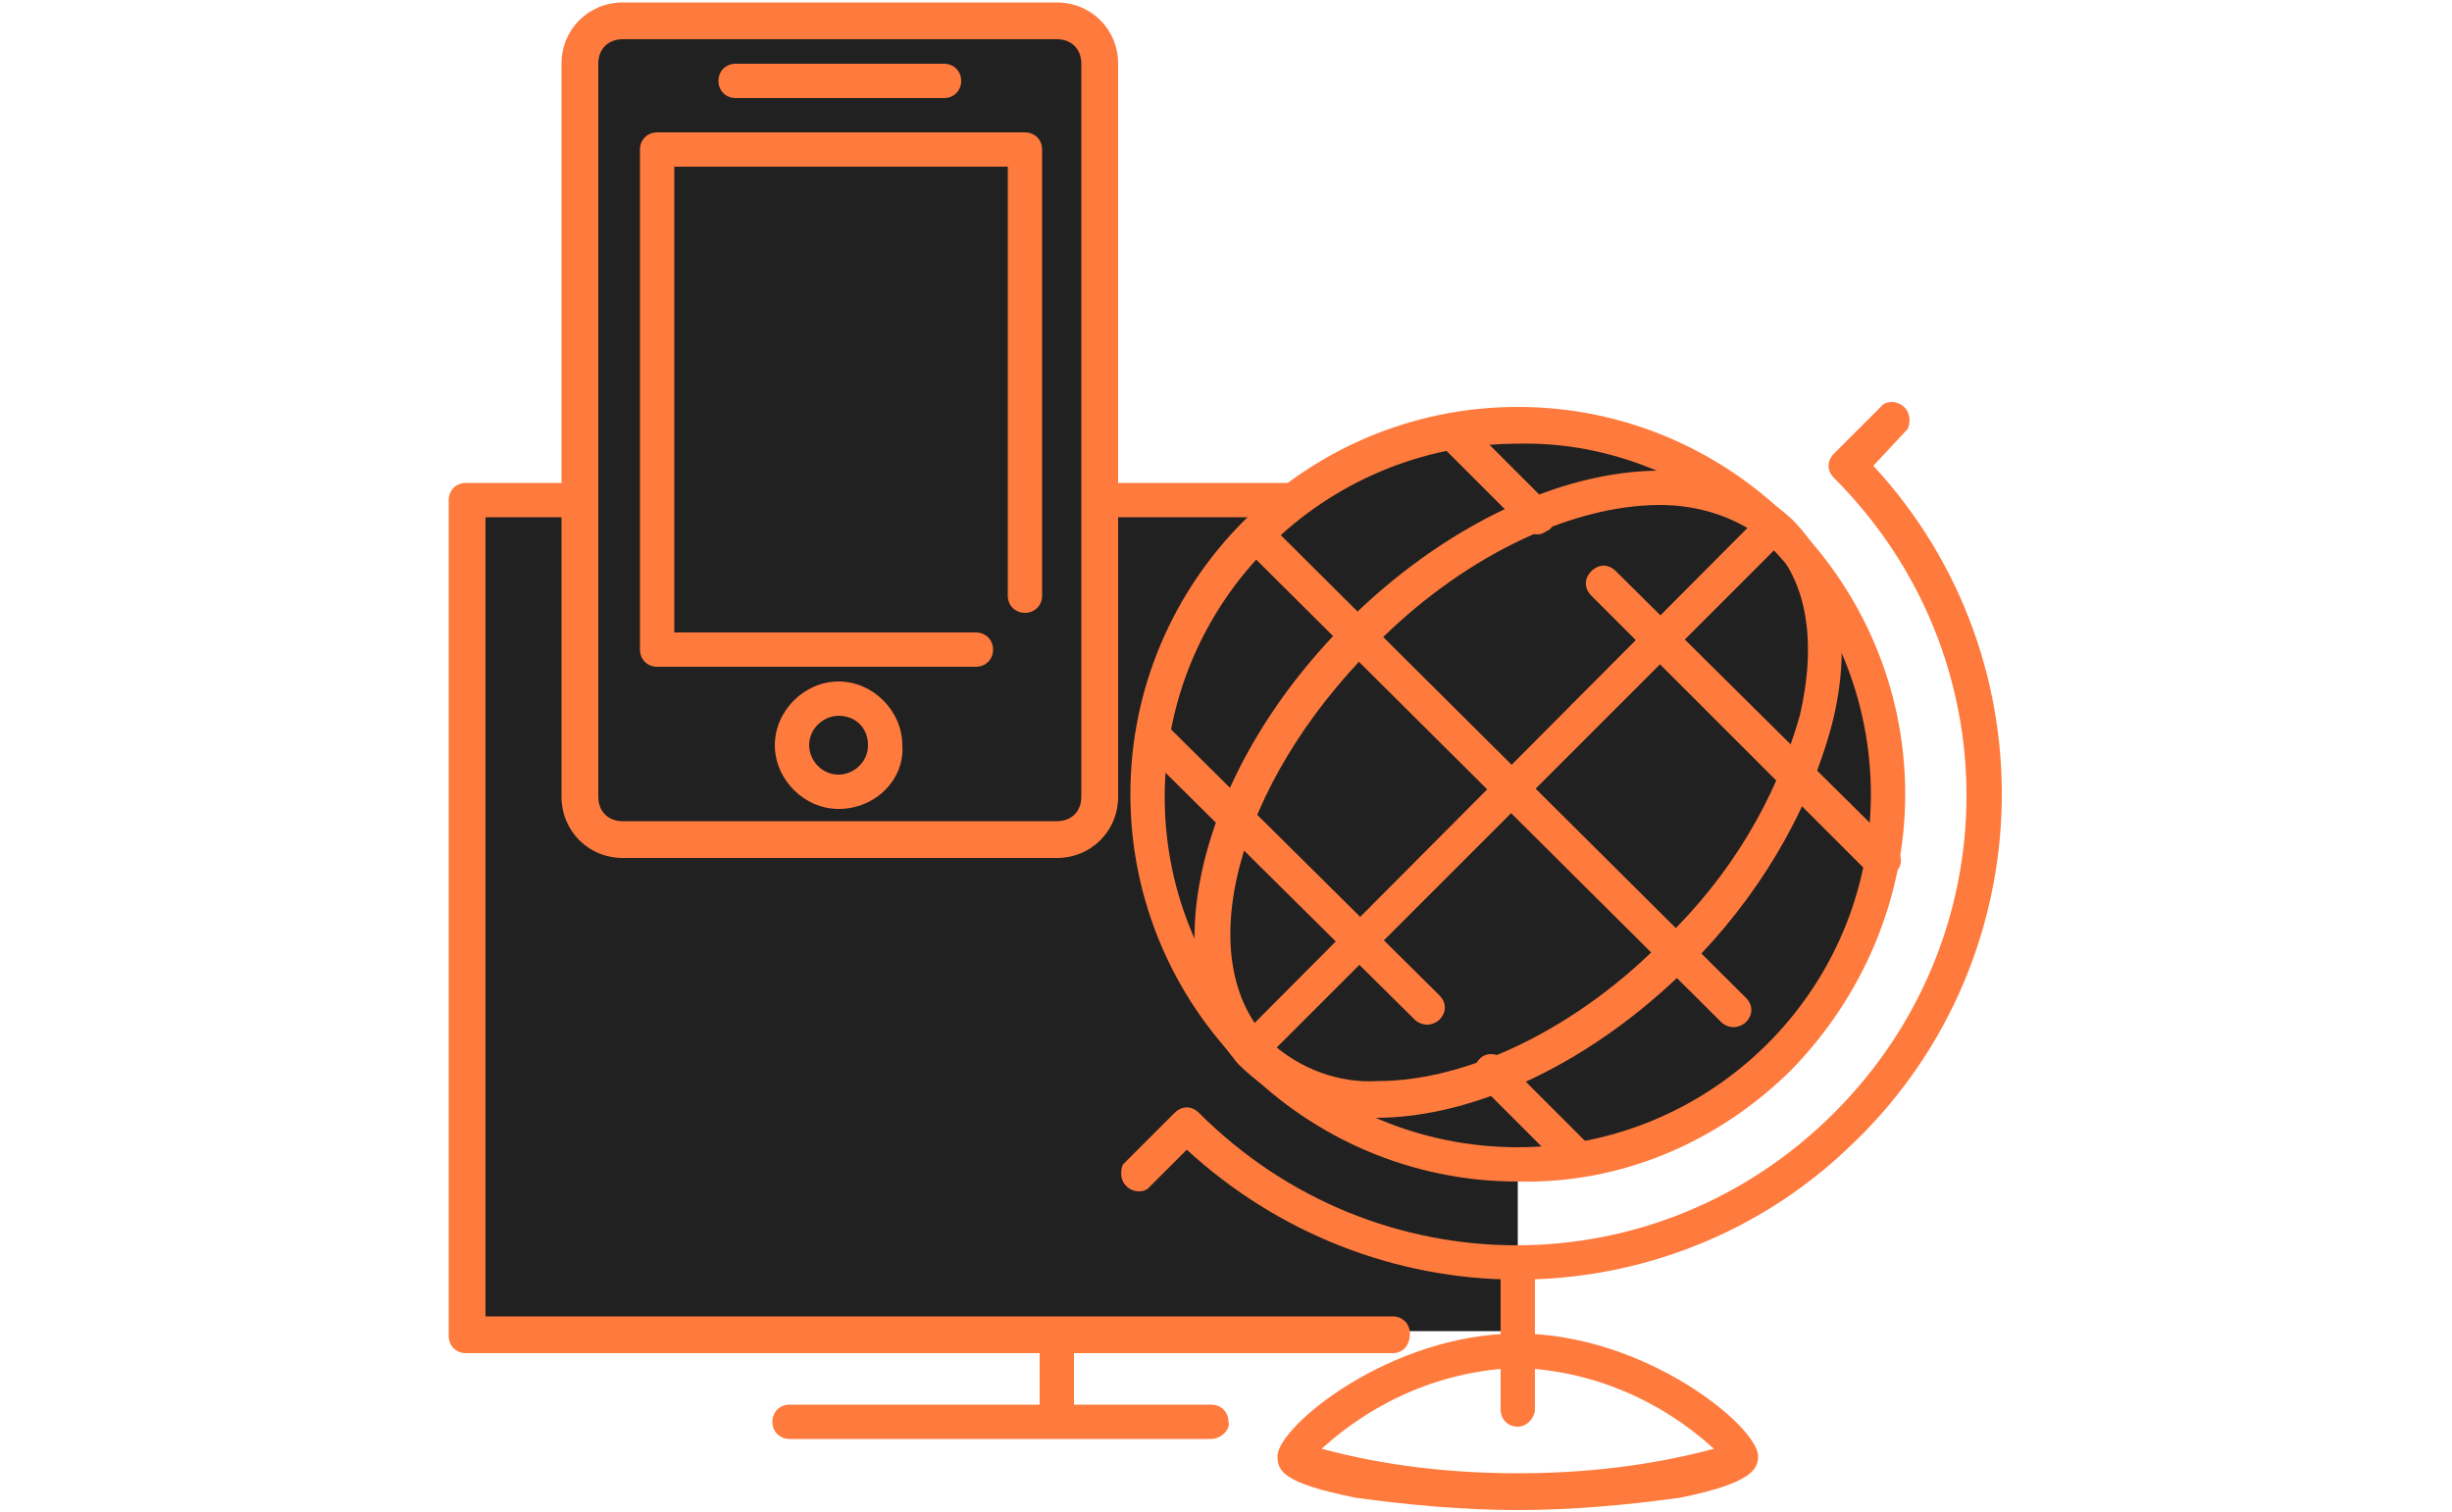 <?xml version="1.0" encoding="utf-8"?>
<!-- Generator: Adobe Illustrator 22.1.0, SVG Export Plug-In . SVG Version: 6.00 Build 0)  -->
<svg version="1.1" id="Capa_1" xmlns="http://www.w3.org/2000/svg" xmlns:xlink="http://www.w3.org/1999/xlink" x="0px" y="0px"
	 viewBox="0 0 100 61.7" style="enable-background:new 0 0 100 61.7;" xml:space="preserve">
<style type="text/css">
	.st0{fill:#212121;}
	.st1{fill:#FF7A3D;}
</style>
<title>Mesa de trabajo 1</title>
<polygon class="st0" points="23.4,20.4 23.4,2.5 25,0.6 43.3,0.9 44.9,2.1 44.9,20.4 52.1,20.7 55.5,18.6 59.3,17.6 63.4,17.6 
	68.2,18.6 71.8,21 74.6,23.5 75.9,26.4 76.8,29.8 77.2,33.6 76.3,37.4 74.7,40.3 72.5,43.2 69.4,45.6 66.1,46.8 61.9,47.6 
	61.9,54.3 19,54.3 19,20.7 "/>
<path class="st1" d="M61.9,48.2L61.9,48.2c-8.7,0-15.8-7.1-15.8-15.8s7.1-15.8,15.8-15.8s15.8,7.1,15.8,15.8c0,4.2-1.7,8.2-4.6,11.2
	C70.1,46.6,66.1,48.3,61.9,48.2z M61.9,18.1c-7.9,0-14.4,6.4-14.4,14.4S54,46.8,61.9,46.8s14.4-6.4,14.4-14.4
	c0-3.8-1.5-7.5-4.2-10.2C69.4,19.6,65.7,18,61.9,18.1z"/>
<path class="st1" d="M56.1,45.6L56.1,45.6c-2,0.1-3.9-0.6-5.4-2c-3.8-3.8-2-12,4.2-18.2c3.9-3.9,8.7-6.2,12.8-6.2
	c2-0.1,3.9,0.6,5.4,2c1.9,1.9,2.5,4.9,1.6,8.4c-1,3.7-3.1,7.1-5.8,9.8C65,43.3,60.2,45.6,56.1,45.6z M67.7,20.6
	c-3.7,0-8.2,2.2-11.7,5.8c-5.6,5.6-7.5,12.8-4.2,16.1c1.2,1.1,2.8,1.7,4.4,1.6c3.7,0,8.2-2.2,11.7-5.8c2.6-2.5,4.5-5.6,5.5-9.1
	c0.7-3,0.3-5.5-1.2-7C70.9,21.1,69.3,20.6,67.7,20.6L67.7,20.6z"/>
<path class="st1" d="M76.8,35.9c-0.2,0-0.4-0.1-0.5-0.2L64.9,24.3c-0.3-0.3-0.3-0.7,0-1s0.7-0.3,1,0l11.4,11.3c0.3,0.3,0.3,0.7,0,1
	C77.1,35.8,77,35.8,76.8,35.9z"/>
<path class="st1" d="M62.7,21.8c-0.2,0-0.4-0.1-0.5-0.2l-3.5-3.5c-0.2-0.3-0.1-0.8,0.3-1c0.2-0.1,0.5-0.1,0.7,0l3.5,3.5
	c0.3,0.3,0.3,0.7,0,1C63,21.7,62.9,21.8,62.7,21.8z"/>
<path class="st1" d="M64.4,48c-0.2,0-0.4-0.1-0.5-0.2l-3.4-3.4c-0.4-0.2-0.5-0.6-0.3-1s0.6-0.5,1-0.3c0.1,0.1,0.2,0.2,0.3,0.3
	l3.4,3.4c0.3,0.3,0.3,0.7,0,1C64.7,47.9,64.6,48,64.4,48z"/>
<path class="st1" d="M58.2,41.8c-0.2,0-0.4-0.1-0.5-0.2L46.4,30.4c-0.2-0.3-0.1-0.8,0.3-1c0.2-0.1,0.5-0.1,0.7,0l11.3,11.2
	c0.3,0.3,0.3,0.7,0,1C58.6,41.7,58.4,41.8,58.2,41.8z"/>
<path class="st1" d="M70.7,41.9c-0.2,0-0.4-0.1-0.5-0.2L50.7,22.3c-0.2-0.3-0.1-0.8,0.3-1c0.2-0.1,0.5-0.1,0.7,0l19.5,19.4
	c0.3,0.3,0.3,0.7,0,1C71.1,41.8,70.9,41.9,70.7,41.9z"/>
<path class="st1" d="M51,43.6c-0.2,0-0.4-0.1-0.5-0.2c-0.3-0.3-0.3-0.7,0-1L71.8,21c0.3-0.2,0.8-0.1,1,0.3c0.1,0.2,0.1,0.5,0,0.7
	L51.5,43.3C51.4,43.5,51.2,43.5,51,43.6z"/>
<path class="st1" d="M61.9,52.2c-5,0-9.8-1.9-13.5-5.3l-1.6,1.6c-0.3,0.2-0.8,0.1-1-0.3c-0.1-0.2-0.1-0.5,0-0.7l2.1-2.1
	c0.3-0.3,0.7-0.3,1,0c7.2,7.2,18.7,7.2,25.9,0s7.2-18.7,0-25.9l0,0c-0.3-0.3-0.3-0.7,0-1l2-2c0.3-0.2,0.8-0.1,1,0.3
	c0.1,0.2,0.1,0.5,0,0.7L76.4,19c7.4,8,6.9,20.5-1.1,27.9C71.7,50.3,66.9,52.2,61.9,52.2z"/>
<path class="st1" d="M61.9,61.6c-2.2,0-4.4-0.2-6.6-0.5c-3-0.6-3.2-1.1-3.2-1.7c0-1.2,4.6-5,9.8-5s9.8,3.8,9.8,5
	c0,0.5-0.2,1.1-3.2,1.7C66.3,61.4,64.1,61.6,61.9,61.6z M53.9,59.1c2.6,0.7,5.3,1,8,1c2.7,0,5.4-0.3,8-1c-2.2-2-5-3.2-8-3.3
	C58.9,55.9,56.1,57.1,53.9,59.1L53.9,59.1z"/>
<path class="st1" d="M61.9,58.2c-0.4,0-0.7-0.3-0.7-0.7v-6c0-0.4,0.3-0.7,0.7-0.7s0.7,0.3,0.7,0.7v6C62.6,57.8,62.3,58.2,61.9,58.2z
	"/>
<path class="st1" d="M56.8,55.2H19c-0.4,0-0.7-0.3-0.7-0.7V20.4c0-0.4,0.3-0.7,0.7-0.7h4.6c0.4,0,0.7,0.3,0.7,0.7
	c0,0.4-0.3,0.7-0.7,0.7h-3.8v32.6h37c0.4,0,0.7,0.3,0.7,0.7C57.5,54.9,57.2,55.2,56.8,55.2L56.8,55.2z"/>
<path class="st1" d="M38.5,4H30c-0.4,0-0.7-0.3-0.7-0.7s0.3-0.7,0.7-0.7h8.5c0.4,0,0.7,0.3,0.7,0.7S38.9,4,38.5,4L38.5,4z"/>
<path class="st1" d="M43.1,35H25.4c-1.4,0-2.5-1.1-2.5-2.5V2.6c0-1.4,1.1-2.5,2.5-2.5h17.7c1.4,0,2.5,1.1,2.5,2.5v29.9
	C45.6,33.9,44.5,35,43.1,35z M25.4,1.6c-0.6,0-1,0.4-1,1v29.9c0,0.6,0.4,1,1,1h17.7c0.6,0,1-0.4,1-1V2.6c0-0.6-0.4-1-1-1L25.4,1.6z"
	/>
<path class="st1" d="M39.8,27.2h-13c-0.4,0-0.7-0.3-0.7-0.7V6.1c0-0.4,0.3-0.7,0.7-0.7h15c0.4,0,0.7,0.3,0.7,0.7v18.2
	c0,0.4-0.3,0.7-0.7,0.7s-0.7-0.3-0.7-0.7l0,0V6.8H27.5v19h12.3c0.4,0,0.7,0.3,0.7,0.7C40.5,26.9,40.2,27.2,39.8,27.2
	C39.8,27.3,39.8,27.3,39.8,27.2L39.8,27.2z"/>
<path class="st1" d="M34.2,33c-1.4,0-2.6-1.2-2.6-2.6s1.2-2.6,2.6-2.6s2.6,1.2,2.6,2.6l0,0C36.9,31.8,35.7,33,34.2,33z M34.2,29.2
	c-0.6,0-1.2,0.5-1.2,1.2c0,0.6,0.5,1.2,1.2,1.2c0.6,0,1.2-0.5,1.2-1.2l0,0C35.4,29.7,34.9,29.2,34.2,29.2
	C34.3,29.2,34.3,29.2,34.2,29.2L34.2,29.2z"/>
<path class="st1" d="M49.4,58.7H32.2c-0.4,0-0.7-0.3-0.7-0.7s0.3-0.7,0.7-0.7h10.2v-2.8c0-0.4,0.3-0.7,0.7-0.7s0.7,0.3,0.7,0.7l0,0
	v2.8h5.6c0.4,0,0.7,0.3,0.7,0.7C50.2,58.3,49.8,58.7,49.4,58.7z"/>
<path class="st1" d="M52.6,21.1h-7.7c-0.4,0-0.7-0.3-0.7-0.7c0-0.4,0.3-0.7,0.7-0.7h7.7c0.4,0,0.7,0.3,0.7,0.7
	C53.3,20.8,53,21.1,52.6,21.1z"/>
</svg>
